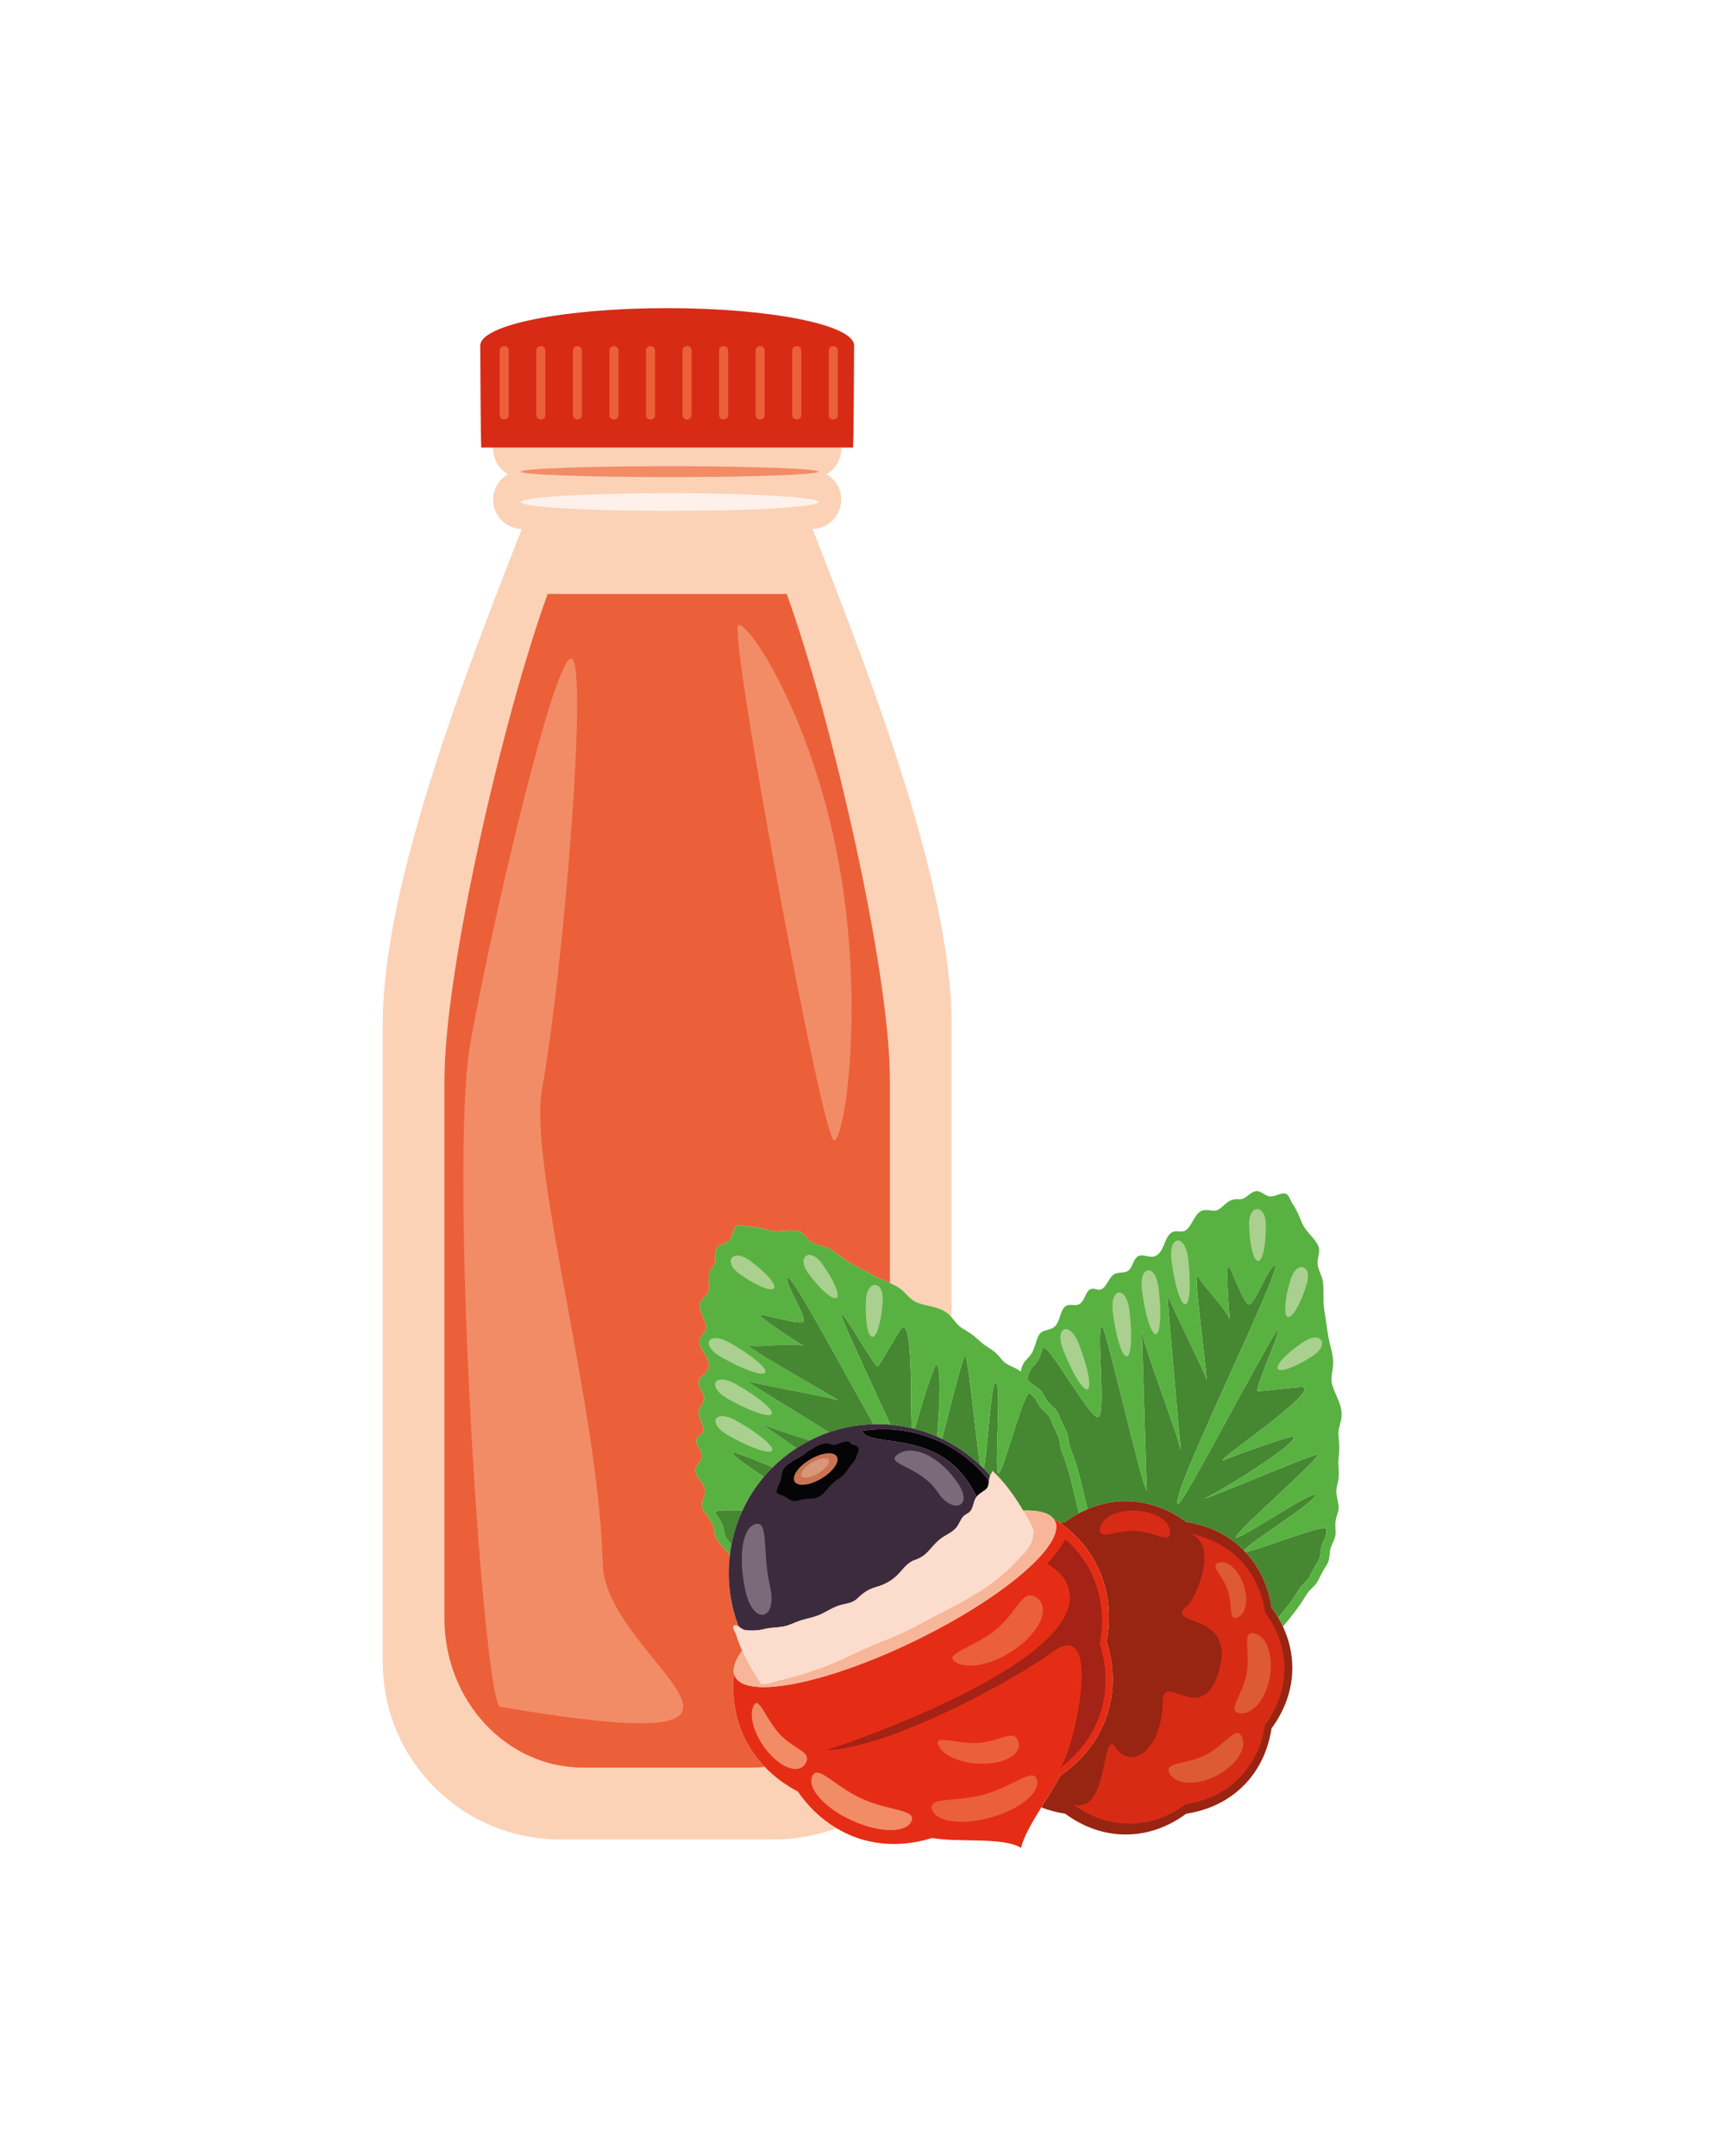 <svg xmlns="http://www.w3.org/2000/svg" xmlns:xlink="http://www.w3.org/1999/xlink" id="Capa_2" x="0px" y="0px" viewBox="0 0 1898 2372" style="enable-background:new 0 0 1898 2372;" xml:space="preserve"><g>	<g>		<path style="fill:#FBD2B6;" d="M894.082,581.984c17.457-0.48,31.473-14.746,31.473-32.32c0-11.945-6.5-22.359-16.133-27.961   c9.633-5.605,16.133-16.016,16.133-27.965c0-0.473-0.047-0.93-0.07-1.398H542.684c-0.02,0.469-0.07,0.926-0.07,1.398   c0,11.949,6.5,22.359,16.137,27.965c-9.637,5.602-16.137,16.016-16.137,27.961c0,17.574,14.023,31.84,31.477,32.32   c-61.98,158.305-152.938,391.773-152.938,543.508v703.105c0,107.625,87.266,194.883,194.891,194.883h236.086   c24.016,0,47.008-4.371,68.25-12.313c-16.75-9.953-31.055-23.676-42.531-40.313c-13.754-7.199-25.965-16.289-36.316-27.082   c-4.93,0.52-9.93,0.797-14.988,0.797H641.629c-84.301,0-152.656-73.488-152.656-164.129V1188.27   c0-122.453,65.406-402.371,113.586-534.977h263.051c48.184,132.605,113.582,412.523,113.582,534.977v223.109   c3.652,1.641,7.242,3.391,10.559,5.656c7.281,4.984,11.16,12.641,19.648,15.933c11.266,4.34,24.309,4.156,33.984,12.406   c1.379,1.184,2.543,2.414,3.633,3.672v-323.555C1047.016,973.758,956.059,740.289,894.082,581.984z"></path>		<path style="fill:#EB6039;" d="M865.609,653.293H602.559c-48.18,132.605-113.586,412.523-113.586,534.977v592.172   c0,90.641,68.355,164.129,152.656,164.129h184.914c5.059,0,10.059-0.277,14.988-0.797c-8.902-9.285-16.441-19.813-22.195-31.648   c-10.648-21.891-14.266-45.793-11.789-70.027l0.359-0.176c-1.906-6.945,1.32-15.961,8.797-26.309   c-1.566-3.453-3.051-6.93-4.301-10.453c-0.996-2.805-1.824-5.66-2.934-8.426c-0.664-1.641-3.023-5.145-2.57-6.984   c0.699-2.82,3.606-1.766,5.922-0.383c-9.852-25.414-12.941-52.258-9.852-78.219c-1.254-1.805-2.5-3.617-3.938-5.324   c-5.223-6.191-11.492-11.398-12.508-19.188c-1.234-9.363-4.059-13.101-10.203-21.688c-7.144-9.961-3.352-11.824-0.816-20.867   c2.855-10.137-8.707-16.516-10.359-25.805c-1.273-7.074,7.676-9.285,7.129-16.766c-0.512-7.098-8.969-13.684-4.988-19.953   c1.754-2.77,5.188-3.383,6.18-6.988c1.074-3.938-1.039-8.355-2.586-12.219c-4.082-10.164-2.102-11.102,2.48-19.16   c4.852-8.52-3.613-13.031-4.762-21.277c-1.074-7.594,9.488-9.98,11.098-17.094c2.402-10.684-9.996-19.281-10.047-29.348   c-0.023-6.953,8.121-8.727,7.266-16.484c-0.961-8.738-10.629-19.648-5.523-27.813c4.516-7.234,9.684-7.023,8.785-17.367   c-0.813-9.258-1.402-13.504,4.258-20.25c4.535-5.418,1.672-10.418,2.988-17.094c1.512-7.664,7.547-6.781,13.148-10.602   c6.008-4.098,4.824-13.668,9.813-17.332c2.785-2.039,9.492,0.594,13.633,0.719c7.84,0.234,15.176,2.324,22.887,4.184   c10.289,2.469,18.965-0.906,28.875,0.363c8.512,1.09,10.359,7.578,16.52,12.121c5.945,4.379,13.637,4.133,20.043,7.609   c8.695,4.723,15.707,11.914,24.594,16.652c8.344,4.449,16.68,8.863,24.992,13.363c5.551,3.012,11.504,5.254,17.266,7.836V1188.27   C979.191,1065.816,913.793,785.898,865.609,653.293z"></path>		<path style="fill:#D72B16;" d="M734.086,338.961c-113.59,0-205.668,18.441-205.668,41.184c0,1.496,0.426,110.738,1.207,112.195   h13.059h382.801h13.063c0.777-1.457,1.203-110.699,1.203-112.195C939.75,357.402,847.672,338.961,734.086,338.961z"></path>		<g>			<path style="fill:#458831;" d="M1446.953,1644.754c-1.016-6.613-88.125,52.711-87.395,46.535    c0.832-7.078,89.594-83.801,90.52-90.977c0.473-3.695-98.402,39.25-125.188,48.465c24.191-11.395,104.961-62.527,98.18-68.109    c-2.461-2.035-58.621,18.305-75.125,24.945c-21.691,8.738,107.328-76.227,84.711-79.668c-3.648-0.34-45.035,4.383-48.676,4.516    c-5.215,0.199,26.637-68.266,21.703-66.941c-5.164,1.383-104.117,192.145-109.391,190.895    c-12.676-3,118.527-265.824,105.965-262.039c-7.043,2.129-20.742,40.754-27.672,42.672c-5.133,1.418-18.199-35.449-22.207-41.871    c-4.066-6.527-0.719,45.063,0.578,57.914c-3.789-11.098-31.465-39.262-34.57-46.848c-7.637-18.715,13.004,131.293,8.465,111.461    c-1.621-7.125-40.723-84.566-42.137-91.762c-1.875-9.523,13.063,156.996,14.531,171.57    c-2.016-13.68-40.695-114.262-42.934-131.535c0.773,18.156,5.18,178.996,5.695,175.531    c-4.617,1.078-46.191-185.203-49.91-181.254c-6.141,6.523,5.441,97.051-3.906,100.625c-8.316,3.188-57.414-86.676-60.953-75.609    c-3.051,9.555-4.293,13.832-10.73,20.063c-3.906,3.793-5.176,8.941-6.266,14.348c2.742,3.121,5.621,5.16,10.355,8.266    c6.641,4.375,7.348,8.496,11.184,14.5c3.566,5.582,10.246,8.672,12.676,14.762c2.652,6.633,4.957,12.027,8.438,18.586    c3.457,6.531,2.16,13.188,5,19.898c8.641,20.508,12.984,43.926,18.281,65.016c0.121,0.496,0.234,0.996,0.359,1.5    c13.258-5.676,27.387-8.789,42.063-8.789c24.156,0,46.855,8.309,66.586,22.879c24.164,3.676,46.027,13.789,63.047,30.82    c0.141,0.137,0.262,0.289,0.402,0.43C1376.117,1696.039,1448.039,1651.926,1446.953,1644.754z"></path>			<path style="fill:#458831;" d="M1459.469,1681.969c-0.398-6.871-75.672,23.785-89.324,25.234    c15.832,16.711,25.363,37.75,28.898,60.953c2.734,3.707,5.168,7.547,7.453,11.445c8.168-9.852,16.16-20.063,22.52-30.84    c3.512-5.965,9.309-8.738,12.32-15.078c3.016-6.375,5.816-11.184,9.367-16.953c3.27-5.305,1.836-12.137,4.059-18.023    C1457.18,1692.387,1459.906,1689.5,1459.469,1681.969z"></path>			<path style="fill:#458831;" d="M1036.496,1582.828c15.383,7.383,29.688,17.219,42.309,29.324    c-5.184-25.348-12.363-116.125-16.934-120.535C1059.957,1489.77,1046.938,1542.559,1036.496,1582.828z"></path>			<path style="fill:#458831;" d="M1168.395,1597.113c-2.68-6.375-1.449-12.695-4.727-18.887c-3.32-6.223-5.504-11.348-8.02-17.637    c-2.301-5.785-8.641-8.711-12.027-14.012c-3.641-5.719-4.324-9.621-10.633-13.77c-6.406-4.211-30.918,94.023-34.898,87.988    c-4.137-6.309,4.211-96.621-2.438-100.148c-5.199-2.766-9.227,78.633-13.207,95.098c2.422,2.48,4.766,5.043,7.047,7.695    c0.051-0.129,0.07-0.266,0.121-0.395c0.691-1.613,2.445-3.32,2.18-5.078l0.102,0.094c13.145,12.289,24.207,27.563,33.371,42.961    c0.125,0.219,0.262,0.441,0.391,0.66c16.754-0.52,28.648,2.445,33.738,9.32l0.352-0.172c2.281,1.445,4.496,2.961,6.676,4.516    c1.859-0.363,3.703-0.762,5.59-1.051c4.879-3.602,9.941-6.813,15.16-9.617c-0.465-1.953-0.922-3.902-1.41-5.848    C1180.727,1638.82,1176.598,1616.586,1168.395,1597.113z"></path>			<path style="fill:#458831;" d="M1029.984,1501.563c-2.844,0.699-17.629,49.148-23.496,70.301    c8.406,2.168,16.625,5.035,24.605,8.516C1034.309,1544,1035.793,1500.125,1029.984,1501.563z"></path>			<path style="fill:#458831;" d="M991.797,1461.203c-2.438,2.73-23.356,38.758-25.426,41.754    c-2.953,4.305-38.875-62.109-40.758-57.359c-1.125,2.828,28.816,66.594,54.082,121.691c7.863,0.691,15.66,1.949,23.336,3.754    C1001.816,1542.699,1004.691,1448.453,991.797,1461.203z"></path>			<path style="fill:#458831;" d="M805.855,1597.781c0.699,3.938,16.988,15.063,34.543,27.012c3.141-3.719,6.449-7.324,9.953-10.789    C824.668,1603.457,805.535,1596,805.855,1597.781z"></path>			<path style="fill:#59B141;" d="M1472.723,1580.074c-0.898-8.512,2.879-14.105,3.426-22.199    c0.84-12.68-7.086-23.035-10.316-34.652c-2.441-8.789,1.395-16.469,1.039-25.289c-0.398-10.359-4.309-20.168-5.773-30.371    c-1.344-9.363-2.785-18.68-4.195-28.031c-1.504-9.957,0.094-19.871-1.313-29.672c-1.035-7.215-5.824-13.246-5.859-20.621    c-0.023-7.66,4.074-13.016-0.133-20.488c-4.902-8.715-12.789-13.66-16.941-23.383c-3.113-7.305-5.816-14.438-10.305-20.863    c-2.371-3.395-4.258-10.355-7.559-11.367c-5.918-1.82-12.891,4.84-19.766,2.465c-6.402-2.223-9.293-7.586-16.352-4.215    c-6.137,2.926-8.441,8.203-15.5,7.793c-8.789-0.516-11.848,2.5-18.785,8.68c-7.766,6.891-10.676,2.621-19.184,3.305    c-9.598,0.785-12.582,15.059-19.02,21.039c-5.715,5.316-11.996-0.16-17.563,4.012c-8.051,6.043-7.539,21.133-17.551,25.57    c-6.664,2.957-14.883-4.09-20.348,1.301c-5.918,5.84-4.48,15.328-14.219,16.516c-9.203,1.133-11.137,0.105-16.855,9.445    c-2.172,3.555-4.457,7.879-8.27,9.367c-3.469,1.359-6.012-1.031-9.285-0.781c-7.402,0.547-7.637,11.266-13.035,15.91    c-5.676,4.898-12.797-0.953-17.715,4.281c-6.461,6.871-4.676,19.953-14.516,23.723c-8.766,3.355-12.523,1.422-16.262,13.098    c-3.215,10.055-4.531,14.559-11.297,21.133c-3.629,3.508-5.098,8.129-6.184,13.07c-3.906-3.367-8.684-4.817-13.949-7.613    c-6.223-3.309-8.051-7.852-12.824-12.34c-5.445-5.156-12.68-8.25-18.172-13.543c-6.145-5.938-11.559-9.586-18.996-13.988    c-5.723-3.379-8.359-7.969-12.133-12.316c-1.09-1.258-2.254-2.488-3.633-3.672c-9.676-8.25-22.719-8.066-33.984-12.406    c-8.488-3.293-12.367-10.949-19.648-15.933c-3.316-2.266-6.906-4.016-10.559-5.656c-5.762-2.582-11.715-4.824-17.266-7.836    c-8.313-4.5-16.648-8.914-24.992-13.363c-8.887-4.738-15.898-11.93-24.594-16.652c-6.406-3.477-14.098-3.23-20.043-7.609    c-6.16-4.543-8.008-11.031-16.52-12.121c-9.91-1.27-18.586,2.105-28.875-0.363c-7.711-1.859-15.047-3.949-22.887-4.184    c-4.141-0.125-10.848-2.758-13.633-0.719c-4.988,3.664-3.805,13.234-9.813,17.332c-5.602,3.82-11.637,2.938-13.148,10.602    c-1.316,6.676,1.547,11.676-2.988,17.094c-5.66,6.746-5.07,10.992-4.258,20.25c0.898,10.344-4.27,10.133-8.785,17.367    c-5.105,8.164,4.563,19.074,5.523,27.813c0.855,7.758-7.289,9.531-7.266,16.484c0.051,10.066,12.449,18.664,10.047,29.348    c-1.609,7.113-12.172,9.5-11.098,17.094c1.148,8.246,9.613,12.758,4.762,21.277c-4.582,8.059-6.563,8.996-2.48,19.16    c1.547,3.863,3.66,8.281,2.586,12.219c-0.992,3.605-4.426,4.219-6.18,6.988c-3.98,6.27,4.477,12.855,4.988,19.953    c0.547,7.48-8.402,9.691-7.129,16.766c1.652,9.289,13.215,15.668,10.359,25.805c-2.535,9.043-6.328,10.906,0.816,20.867    c6.145,8.586,8.969,12.324,10.203,21.688c1.016,7.789,7.285,12.996,12.508,19.188c1.438,1.707,2.684,3.52,3.938,5.324    c0.477-4.035,1.098-8.051,1.875-12.039c-3.758-4.16-7.219-8.297-7.938-13.777c-1.172-8.883-3.848-12.434-9.691-20.578    c-2.664-3.719,11.449-3.762,29.668-2.984c6.086-13.211,13.961-25.656,23.516-36.977c-17.555-11.949-33.844-23.074-34.543-27.012    c-0.32-1.781,18.813,5.676,44.496,16.223c7.773-7.68,16.43-14.676,25.922-20.84c-19.293-13.477-34.836-24.316-39.438-27.445    c6.512,3.648,29.324,11.07,54.25,18.875c6.879-3.523,13.898-6.543,21.02-9.008c-43.723-26.883-95.852-59.129-90.453-56.547    c6.621,3.164,92.105,18,98.781,20.949c18.621,8.203-114.063-64.77-94.484-59.723c7.93,2.023,47.039-3.363,58.211,0.219    c-11.094-6.641-54.465-34.734-46.813-34.094c7.539,0.613,44.926,12.117,46.855,7.168c2.606-6.707-20.219-40.758-17.715-47.68    c2.723-7.551,53.441,87.703,94.676,160.832c6.199-0.156,12.379,0.043,18.531,0.578c-25.266-55.098-55.207-118.863-54.082-121.691    c1.883-4.75,37.805,61.664,40.758,57.359c2.07-2.996,22.988-39.023,25.426-41.754c12.895-12.75,10.02,81.496,11.234,109.84    c1.148,0.266,2.308,0.527,3.457,0.82c5.867-21.152,20.652-69.602,23.496-70.301c5.809-1.438,4.324,42.438,1.109,78.816    c1.813,0.789,3.617,1.594,5.402,2.449c10.441-40.27,23.461-93.059,25.375-91.211c4.57,4.41,11.75,95.188,16.934,120.535    c1.227,1.18,2.441,2.375,3.641,3.594c3.98-16.465,8.008-97.863,13.207-95.098c6.648,3.527-1.699,93.84,2.438,100.148    c3.98,6.035,28.492-92.199,34.898-87.988c6.309,4.148,6.992,8.051,10.633,13.77c3.387,5.301,9.727,8.227,12.027,14.012    c2.516,6.289,4.699,11.414,8.02,17.637c3.277,6.191,2.047,12.512,4.727,18.887c8.203,19.473,12.332,41.707,17.367,61.719    c0.488,1.945,0.945,3.895,1.41,5.848c3.066-1.652,6.191-3.117,9.363-4.473c-0.125-0.504-0.238-1.004-0.359-1.5    c-5.297-21.09-9.641-44.508-18.281-65.016c-2.84-6.711-1.543-13.367-5-19.898c-3.48-6.559-5.785-11.953-8.438-18.586    c-2.43-6.09-9.109-9.18-12.676-14.762c-3.836-6.004-4.543-10.125-11.184-14.5c-4.734-3.105-7.613-5.145-10.355-8.266    c1.09-5.406,2.359-10.555,6.266-14.348c6.438-6.23,7.68-10.508,10.73-20.063c3.539-11.066,52.637,78.797,60.953,75.609    c9.348-3.574-2.234-94.102,3.906-100.625c3.719-3.949,45.293,182.332,49.91,181.254c-0.516,3.465-4.922-157.375-5.695-175.531    c2.238,17.273,40.918,117.855,42.934,131.535c-1.469-14.574-16.406-181.094-14.531-171.57    c1.414,7.195,40.516,84.637,42.137,91.762c4.539,19.832-16.102-130.176-8.465-111.461c3.105,7.586,30.781,35.75,34.57,46.848    c-1.297-12.852-4.645-64.441-0.578-57.914c4.008,6.422,17.074,43.289,22.207,41.871c6.93-1.918,20.629-40.543,27.672-42.672    c12.563-3.785-118.641,259.039-105.965,262.039c5.273,1.25,104.227-189.512,109.391-190.895    c4.934-1.324-26.918,67.141-21.703,66.941c3.641-0.133,45.027-4.855,48.676-4.516c22.617,3.441-106.402,88.406-84.711,79.668    c16.504-6.641,72.664-26.98,75.125-24.945c6.781,5.582-73.988,56.715-98.18,68.109c26.785-9.215,125.66-52.16,125.188-48.465    c-0.926,7.176-89.688,83.898-90.52,90.977c-0.73,6.176,86.379-53.148,87.395-46.535c1.086,7.172-70.836,51.285-78.32,60.793    c0.527,0.539,1,1.113,1.512,1.656c13.652-1.449,88.926-32.105,89.324-25.234c0.438,7.531-2.289,10.418-4.707,16.738    c-2.223,5.887-0.789,12.719-4.059,18.023c-3.551,5.77-6.352,10.578-9.367,16.953c-3.012,6.34-8.809,9.113-12.32,15.078    c-6.359,10.777-14.352,20.988-22.52,30.84c1.863,3.188,3.582,6.434,5.125,9.738c9.324-11.16,18.57-22.73,25.797-35.008    c3.695-6.285,9.816-9.215,12.988-15.887c3.18-6.711,6.133-11.777,9.867-17.863c3.445-5.582,1.941-12.785,4.289-18.988    c2.531-6.652,5.418-9.684,4.961-17.629c-0.48-8.066-0.488-11.785,2.125-18.945c2.723-7.473,0.121-13.191-1.078-21.031    c-1.059-6.973,1.492-11.148,2.254-17.648c0.883-7.457-0.957-15.105,0.023-22.672    C1473.938,1595.199,1473.637,1588.676,1472.723,1580.074z"></path>			<path style="fill:#458831;" d="M787.215,1664.754c5.844,8.145,8.52,11.695,9.691,20.578c0.719,5.48,4.18,9.617,7.938,13.777    c2.508-12.859,6.543-25.398,12.039-37.34C798.664,1660.992,784.551,1661.035,787.215,1664.754z"></path>			<path style="fill:#458831;" d="M866.488,1405.879c-2.504,6.922,20.32,40.973,17.715,47.68c-1.93,4.949-39.316-6.555-46.855-7.168    c-7.652-0.641,35.719,27.453,46.813,34.094c-11.172-3.582-50.281,1.805-58.211-0.219c-19.578-5.047,113.106,67.926,94.484,59.723    c-6.676-2.949-92.16-17.785-98.781-20.949c-5.398-2.582,46.73,29.664,90.453,56.547c16.047-5.563,32.59-8.449,49.059-8.875    C919.93,1493.582,869.211,1398.328,866.488,1405.879z"></path>			<path style="fill:#458831;" d="M876.273,1593.164c1.824-1.188,3.66-2.371,5.551-3.492c3.047-1.816,6.145-3.48,9.262-5.078    c-24.926-7.805-47.738-15.227-54.25-18.875C841.438,1568.848,856.98,1579.688,876.273,1593.164z"></path>		</g>		<path style="fill:#982412;" d="M1399.043,1768.156c-3.535-23.203-13.066-44.242-28.898-60.953   c-0.512-0.543-0.984-1.117-1.512-1.656c-0.141-0.141-0.262-0.293-0.402-0.43c-17.02-17.031-38.883-27.144-63.047-30.82   c-19.73-14.57-42.43-22.879-66.586-22.879c-14.676,0-28.805,3.113-42.063,8.789c-3.172,1.355-6.297,2.82-9.363,4.473   c-5.219,2.805-10.281,6.016-15.16,9.617c-1.887,0.289-3.73,0.688-5.59,1.051c17.508,12.48,31.676,28.543,41.148,48.012   c12.43,25.582,15.309,53.895,10.035,82.285c8.551,27.48,9.102,55.824-0.16,82.621c-9.266,26.789-27.195,48.75-50.891,65.078   c-5.742,10.977-13.434,22.977-20.809,34.891c8.332,3.25,17.129,5.566,26.266,6.957c19.73,14.574,42.422,22.883,66.586,22.883   c24.156,0,46.855-8.309,66.59-22.883c24.16-3.68,46.023-13.781,63.043-30.816c17.027-17.023,27.137-38.875,30.813-63.039   c14.57-19.734,22.883-42.434,22.883-66.586c0-15.93-3.672-31.191-10.305-45.41c-1.543-3.305-3.262-6.551-5.125-9.738   C1404.211,1775.703,1401.777,1771.863,1399.043,1768.156z"></path>		<path style="fill:#E52D15;" d="M1217.445,1888.266c9.262-26.797,8.711-55.141,0.16-82.621   c5.273-28.391,2.395-56.703-10.035-82.285c-9.473-19.469-23.641-35.531-41.148-48.012c-2.18-1.555-4.395-3.07-6.676-4.516   l-0.352,0.172c0.512,0.691,0.965,1.414,1.336,2.184c12.355,25.395-56.434,84.281-153.613,131.531   c-97.188,47.258-185.984,64.984-198.324,39.59c-0.375-0.762-0.664-1.563-0.887-2.387l-0.359,0.176   c-2.477,24.234,1.141,48.137,11.789,70.027c5.754,11.836,13.293,22.363,22.195,31.648c10.352,10.793,22.563,19.883,36.316,27.082   c11.477,16.637,25.781,30.359,42.531,40.313c7.098,4.215,14.582,7.82,22.551,10.578c26.797,9.266,55.144,8.715,82.625,0.16   c28.383,5.273,78.434-1.371,97.766,10.852c3.328-12.938,12.594-28.652,22.426-44.523c7.375-11.914,15.066-23.914,20.809-34.891   C1190.25,1937.016,1208.18,1915.055,1217.445,1888.266z"></path>		<path style="fill:#F7B699;" d="M1125.656,1661.684c3.738,6.258,7.723,12.727,10.504,19.461c1.969,4.773-0.176,13.063-2.375,17.59   c-3.445,7.117-10.242,12.957-15.488,18.723c-30.652,33.688-74.559,51.539-113.742,72.973   c-10.285,5.617-20.883,10.02-31.813,14.234c-14.508,5.617-28.445,12.188-42.481,18.859c-6.629,3.16-13.379,6.047-20.219,8.719   c-12.09,4.715-24.449,8.727-36.949,12.199c-6.258,1.742-12.547,3.355-18.855,4.848c-3.008,0.707-15.074,5.109-16.898,2.555   c-3.219-4.5-6.125-9.426-8.961-14.18c-4.191-7.059-8.231-14.465-11.676-22.051c-7.477,10.348-10.703,19.363-8.797,26.309   c0.223,0.824,0.512,1.625,0.887,2.387c12.34,25.395,101.137,7.668,198.324-39.59c97.18-47.25,165.969-106.137,153.613-131.531   c-0.371-0.77-0.824-1.492-1.336-2.184C1154.305,1664.129,1142.41,1661.164,1125.656,1661.684z"></path>		<path style="fill:#3C2B3D;" d="M812.82,1789.367c0.938,0.563,1.785,1.172,2.332,1.613c3.387,2.703,6.883,2.605,11.086,2.715   c5.191,0.129,9.727-0.313,14.75-1.613c6.813-1.762,13.742-1.48,20.621-2.68c6.809-1.188,12.711-4.652,19.223-6.738   c7.59-2.43,15.305-3.453,22.57-6.934c7.863-3.762,14.965-8.75,23.625-10.602c6.836-1.461,11.73-2.152,16.945-7.199   c6.242-6.059,11.754-9.676,20.195-12.133c10.34-2.992,18.207-7.43,25.516-15.465c5.262-5.762,9.535-11.699,17.148-14.281   c6.766-2.301,11.125-5.547,15.895-10.926c4.945-5.602,9.637-11.148,16.125-15.035c4.836-2.887,9.727-5.23,13.422-9.66   c3.023-3.637,4.41-8.344,7.406-11.945c2.121-2.531,5.449-3.25,7.648-5.652c3.367-3.668,3.605-9.293,5.637-13.656   c0.469-1.004,1.035-1.805,1.617-2.578c-1.965-4.117-4.355-8.508-7.34-13.285c-38.59-61.777-110.867-40.059-118.695-59.238   c52.109-8.41,106.121,11.801,139.672,54.82c0.199-1.867,0.586-3.703,1.273-5.453c-2.281-2.652-4.625-5.215-7.047-7.695   c-1.199-1.219-2.414-2.414-3.641-3.594c-12.621-12.105-26.926-21.941-42.309-29.324c-1.785-0.855-3.59-1.66-5.402-2.449   c-7.98-3.48-16.199-6.348-24.605-8.516c-1.148-0.293-2.309-0.555-3.457-0.82c-7.676-1.805-15.473-3.063-23.336-3.754   c-6.152-0.535-12.332-0.734-18.531-0.578c-16.469,0.426-33.012,3.313-49.059,8.875c-7.121,2.465-14.141,5.484-21.02,9.008   c-3.117,1.598-6.215,3.262-9.262,5.078c-1.891,1.121-3.727,2.305-5.551,3.492c-9.492,6.164-18.148,13.16-25.922,20.84   c-3.504,3.465-6.813,7.07-9.953,10.789c-9.555,11.32-17.43,23.766-23.516,36.977c-5.496,11.941-9.531,24.48-12.039,37.34   c-0.777,3.988-1.398,8.004-1.875,12.039C799.879,1737.109,802.969,1763.953,812.82,1789.367z"></path>		<path style="fill:#050507;" d="M1083.363,1639.52c3.75-2.594,4.379-5.449,4.73-9.785c0.02-0.281,0.09-0.555,0.125-0.84   c-33.551-43.02-87.562-63.23-139.672-54.82c7.828,19.18,80.105-2.539,118.695,59.238c2.984,4.777,5.375,9.168,7.34,13.285   C1076.883,1643.527,1079.965,1641.875,1083.363,1639.52z"></path>		<path style="fill:#FCDCCC;" d="M828.379,1837.664c2.836,4.754,5.742,9.68,8.961,14.18c1.824,2.555,13.891-1.848,16.898-2.555   c6.309-1.492,12.598-3.105,18.855-4.848c12.5-3.473,24.859-7.484,36.949-12.199c6.84-2.672,13.59-5.559,20.219-8.719   c14.035-6.672,27.973-13.242,42.481-18.859c10.93-4.215,21.527-8.617,31.813-14.234c39.184-21.434,83.09-39.285,113.742-72.973   c5.246-5.766,12.043-11.605,15.488-18.723c2.199-4.527,4.344-12.816,2.375-17.59c-2.781-6.734-6.766-13.203-10.504-19.461   c-0.129-0.219-0.266-0.441-0.391-0.66c-9.164-15.398-20.227-30.672-33.371-42.961l-0.102-0.094   c0.266,1.758-1.488,3.465-2.18,5.078c-0.051,0.129-0.07,0.266-0.121,0.395c-0.688,1.75-1.074,3.586-1.273,5.453   c-0.035,0.285-0.105,0.559-0.125,0.84c-0.352,4.336-0.98,7.191-4.73,9.785c-3.398,2.355-6.48,4.008-8.781,7.078   c-0.582,0.773-1.148,1.574-1.617,2.578c-2.031,4.363-2.27,9.988-5.637,13.656c-2.199,2.402-5.527,3.121-7.648,5.652   c-2.996,3.602-4.383,8.309-7.406,11.945c-3.695,4.43-8.586,6.773-13.422,9.66c-6.488,3.887-11.18,9.434-16.125,15.035   c-4.77,5.379-9.129,8.625-15.895,10.926c-7.613,2.582-11.887,8.52-17.148,14.281c-7.309,8.035-15.176,12.473-25.516,15.465   c-8.441,2.457-13.953,6.074-20.195,12.133c-5.215,5.047-10.109,5.738-16.945,7.199c-8.66,1.852-15.762,6.84-23.625,10.602   c-7.266,3.48-14.98,4.504-22.57,6.934c-6.512,2.086-12.414,5.551-19.223,6.738c-6.879,1.199-13.809,0.918-20.621,2.68   c-5.023,1.301-9.559,1.742-14.75,1.613c-4.203-0.109-7.699-0.012-11.086-2.715c-0.547-0.441-1.395-1.051-2.332-1.613   c-2.316-1.383-5.223-2.438-5.922,0.383c-0.453,1.84,1.906,5.344,2.57,6.984c1.109,2.766,1.938,5.621,2.934,8.426   c1.25,3.523,2.734,7,4.301,10.453C820.148,1823.199,824.188,1830.605,828.379,1837.664z"></path>	</g>	<path style="fill:#A9D08E;" d="M1187.023,1478.32c10.063,25.777,14.359,48.168,9.598,50.027  c-4.75,1.851-16.754-17.539-26.809-43.313C1159.766,1459.262,1176.98,1452.551,1187.023,1478.32z"></path>	<path style="fill:#A9D08E;" d="M1242.742,1441.23c3.449,27.453,2.121,50.211-2.941,50.848  c-5.066,0.637-11.957-21.105-15.395-48.555C1220.969,1416.074,1239.305,1413.777,1242.742,1441.23z"></path>	<path style="fill:#A9D08E;" d="M1274.781,1416.828c3.438,27.445,2.121,50.207-2.945,50.844  c-5.066,0.629-11.949-21.102-15.387-48.559C1253.012,1391.66,1271.348,1389.367,1274.781,1416.828z"></path>	<path style="fill:#A9D08E;" d="M1307.238,1384.012c3.438,27.449,2.117,50.215-2.938,50.844  c-5.066,0.641-11.961-21.102-15.395-48.559C1285.465,1358.859,1303.801,1356.559,1307.238,1384.012z"></path>	<path style="fill:#A9D08E;" d="M1444.82,1491.313c-18.645,12.309-36.047,18.828-38.852,14.574  c-2.813-4.258,10.031-17.691,28.672-30C1453.301,1463.59,1463.477,1479,1444.82,1491.313z"></path>	<path style="fill:#A9D08E;" d="M1437.734,1412.895c-6.59,21.348-15.883,37.438-20.758,35.941  c-4.875-1.512-3.492-20.035,3.098-41.395C1426.668,1386.098,1444.324,1391.543,1437.734,1412.895z"></path>	<path style="fill:#A9D08E;" d="M1392.805,1346.582c0.434,22.336-3.344,40.523-8.441,40.625c-5.109,0.102-9.598-17.93-10.035-40.273  C1373.895,1324.598,1392.367,1324.234,1392.805,1346.582z"></path>	<path style="fill:#A9D08E;" d="M810.48,1563.027c24.078,13.629,41.563,28.273,39.043,32.711c-2.508,4.445-24.07-3-48.148-16.637  C777.313,1565.48,786.406,1549.398,810.48,1563.027z"></path>	<path style="fill:#A9D08E;" d="M810.019,1522.762c24.074,13.625,41.555,28.262,39.039,32.699  c-2.512,4.441-24.074-2.996-48.145-16.625C776.832,1525.215,785.938,1509.129,810.019,1522.762z"></path>	<path style="fill:#A9D08E;" d="M803.063,1477.137c24.074,13.613,41.551,28.262,39.035,32.699  c-2.504,4.441-24.066-2.996-48.141-16.617C769.883,1479.59,778.984,1463.5,803.063,1477.137z"></path>	<path style="fill:#A9D08E;" d="M971.266,1430.781c-1.246,22.313-6.398,40.156-11.492,39.867c-5.094-0.277-8.207-18.602-6.957-40.91  C954.086,1407.426,972.527,1408.473,971.266,1430.781z"></path>	<path style="fill:#A9D08E;" d="M904.117,1389.668c13.195,18.02,20.566,35.09,16.449,38.098c-4.121,3.016-18.16-9.152-31.359-27.188  C876.012,1382.547,890.918,1371.625,904.117,1389.668z"></path>	<path style="fill:#A9D08E;" d="M824.094,1386.133c18.191,12.992,30.527,26.875,27.566,31.027  c-2.969,4.156-20.113-2.996-38.305-15.988C795.172,1388.188,805.898,1373.152,824.094,1386.133z"></path>	<path style="fill:#D72B16;" d="M1391.98,1773.594c-3.422-22.496-12.836-42.836-28.688-58.684  c-14.836-14.848-33.656-23.973-54.469-27.883c28.855,9.543,13.625,56.293-0.465,77.813c-33.016,25.336,49.324,5.988,33.973,68.5  c-18.078,73.617-64.563-1.422-63.086,42.227c-2.477,49.563-32.816,70.055-50.008,49.219c-19.086-31.125-6.742,72.395-48.578,60.113  c18.371,13.57,39.492,21.305,61.98,21.305c22.484,0,43.621-7.738,61.977-21.305c22.492-3.418,42.836-12.82,58.676-28.672  c15.852-15.852,25.266-36.191,28.688-58.676c13.563-18.375,21.297-39.504,21.297-61.984  C1413.277,1813.082,1405.543,1791.949,1391.98,1773.594z"></path>	<path style="fill:#D72B16;" d="M1248.762,1684.219c-21.387-0.945-39.254,10.652-38.707-1.695  c0.535-12.359,18.313-21.621,39.676-20.68c21.387,0.934,38.266,11.707,37.727,24.067  C1286.926,1698.258,1270.125,1685.148,1248.762,1684.219z"></path>	<path style="fill:#DD5A35;" d="M1371.715,1840.648c4.445-24.234-5.965-46.453,8.035-43.883  c14.012,2.566,21.773,24.289,17.328,48.523s-19.395,41.801-33.41,39.242C1349.676,1881.965,1367.281,1864.883,1371.715,1840.648z"></path>	<path style="fill:#DD5A35;" d="M1350.863,1749.266c-5.691-16.695-19.957-26.945-10.305-30.242  c9.652-3.277,22.094,7.59,27.781,24.297c5.691,16.695,2.48,32.906-7.18,36.188  C1351.512,1782.801,1356.555,1765.969,1350.863,1749.266z"></path>	<path style="fill:#DD5A35;" d="M1326.504,1930.504c21.961-11.172,33.293-32.934,39.758-20.242  c6.461,12.691-6.102,32.043-28.051,43.219c-21.957,11.18-44.996,9.965-51.461-2.73  C1280.289,1938.066,1304.551,1941.684,1326.504,1930.504z"></path>	<path style="fill:#A42216;" d="M1210.082,1808.266c5.012-26.957,2.27-53.836-9.531-78.117  c-6.938-14.262-16.645-26.473-28.285-36.809c-5.719,9.617-12.402,18.68-19.988,27.023c9.145,5.461,16.363,12.035,20.016,18.543  c43.633,77.77-215.242,171.555-263.902,186.488c68.34-1.563,205.031-75.477,249.645-108.039  c57.977-42.301,22.855,113.313,7.711,128.07c20.418-15.16,35.941-34.891,44.188-58.727  C1218.727,1861.262,1218.203,1834.355,1210.082,1808.266z"></path>	<path style="fill:#F28C67;" d="M948.293,1978.691c-30.133-13.727-48.52-38.109-54.551-24.863  c-6.039,13.25,13.488,35.129,43.621,48.852c30.129,13.727,59.445,14.117,65.488,0.859  C1008.879,1990.297,978.418,1992.418,948.293,1978.691z"></path>	<path style="fill:#EB6039;" d="M1076.348,1917.328c-24.117,1.508-49.105-9.855-43.676,2.719  c5.426,12.578,29.383,21.555,53.496,20.043c24.129-1.5,39.281-12.914,33.855-25.492S1100.469,1915.82,1076.348,1917.328z"></path>	<path style="fill:#EB6039;" d="M1095.641,1792.844c-24.266,19.801-59.16,26.703-43.961,35.855  c15.223,9.145,47.238,0.512,71.504-19.297c24.281-19.805,31.633-43.27,16.418-52.43  C1124.391,1747.836,1119.922,1773.027,1095.641,1792.844z"></path>	<path style="fill:#F28C67;" d="M857.969,1907.746c-16.004-17.16-23.184-43.414-28.965-31.082  c-5.789,12.355,2.488,36.285,18.492,53.438c16.008,17.168,33.66,21.063,39.445,8.723  C892.727,1926.48,873.973,1924.91,857.969,1907.746z"></path>	<path style="fill:#EB6039;" d="M1083.156,1973.977c-31.871,8.957-61.645,2.188-57.715,16.195  c3.938,14.027,32.977,18.133,64.852,9.18c31.871-8.949,54.527-27.57,50.594-41.602  C1136.941,1943.746,1115.035,1965.02,1083.156,1973.977z"></path>	<path style="fill:#050507;" d="M943.398,1591.418l0.273,0.297c2.27,2.59,0.273,5.723-0.688,8.367  c-1.223,3.281-1.695,6.09-4.297,8.734c-4.078,4.129-6.379,9.418-10.328,13.598c-2.449,2.57-5.48,4.281-8.375,6.258  c-3.5,2.402-6.324,5.387-9.07,8.598c-2.992,3.5-6.027,7.293-10.199,9.438c-3.547,1.824-7.344,1.844-11.234,1.957  c-3.523,0.098-6.75,0.758-10.141,1.703c-2.922,0.836-5.738,1.383-8.66,0.195c-2.906-1.18-5.297-3.363-8.086-4.801  c-2.086-1.07-4.941-1.262-6.824-2.582c-2.027-1.406-0.938-4.148-0.266-6.035c1.223-3.449,2.914-6.719,3.894-10.258  c0.727-2.633,0.641-5.441,1.496-8.035c1.301-3.949,4.859-6.805,8.117-9.137c4.773-3.402,10.18-5.766,15.106-8.926  c1.688-1.078,2.789-2.668,4.523-3.723c2.52-1.535,4.992-3.141,7.535-4.625c2.879-1.676,5.891-3.156,9.141-3.965  c2.531-0.625,5.156-0.957,7.656-0.055c1.832,0.676,3.195,1.488,5.227,1.078c4.617-0.918,8.719-3.484,13.574-3.734  c2.223-0.121,2.906,0.762,4.238,2.305c1.09,1.242,1.879,1.301,3.434,1.484C940.922,1589.73,942.328,1590.352,943.398,1591.418z"></path>	<path style="fill:#CB7352;" d="M920.73,1602.227c3.461,5.805-4.133,16.699-16.965,24.332c-12.824,7.633-26.027,9.109-29.48,3.301  c-3.449-5.805,4.141-16.707,16.969-24.332C904.082,1597.895,917.285,1596.414,920.73,1602.227z"></path>	<path style="fill:#D8967A;" d="M911.762,1605.941c1.957,3.289-3.16,9.941-11.426,14.848c-8.262,4.926-16.539,6.242-18.5,2.953  c-1.953-3.277,3.168-9.926,11.422-14.848C901.527,1603.98,909.813,1602.664,911.762,1605.941z"></path>	<path style="fill:#7A6B7B;" d="M847.191,1744.895c8.699,37.742-18.035,43.906-26.727,6.16c-8.699-37.75-3.781-71.109,10.992-74.519  C846.215,1673.133,838.496,1707.137,847.191,1744.895z"></path>	<path style="fill:#7A6B7B;" d="M1054.504,1632.508c-19.473-29.496-49.106-44.273-66.18-33  c-17.078,11.277,23.938,12.469,43.422,41.98C1048.102,1666.258,1071.152,1657.707,1054.504,1632.508z"></path>	<path style="fill:#F28C67;" d="M596.309,1198.762c-14.926,83.258,62.09,347.399,66.965,521.93  c3.012,108.031,258.434,219.563-112.816,156.961c-18.73-3.16-57.105-595.211-32.941-730.008  c24.156-134.793,92.535-426.555,111.238-423.207C647.449,727.793,620.473,1063.969,596.309,1198.762z"></path>	<path style="fill:#F28C67;" d="M922.383,946.305c29.051,156.547,7.793,305.859-4.605,308.164  c-12.402,2.301-117.594-564.609-105.191-566.91C824.984,685.258,893.336,789.758,922.383,946.305z"></path>	<path style="fill:#EB6039;" d="M559.82,456.461c0,6.684-9.992,6.684-9.992,0v-70.742c0-6.688,9.992-6.688,9.992,0V456.461z"></path>	<path style="fill:#EB6039;" d="M600.051,456.461c0,6.684-9.996,6.684-9.996,0v-70.742c0-6.688,9.996-6.688,9.996,0V456.461z"></path>	<path style="fill:#EB6039;" d="M640.269,456.461c0,6.684-9.984,6.684-9.984,0v-70.742c0-6.688,9.984-6.688,9.984,0V456.461z"></path>	<path style="fill:#EB6039;" d="M680.5,456.461c0,6.684-9.996,6.684-9.996,0v-70.742c0-6.688,9.996-6.688,9.996,0V456.461z"></path>	<path style="fill:#EB6039;" d="M720.727,456.461c0,6.684-9.992,6.684-9.992,0v-70.742c0-6.688,9.992-6.688,9.992,0V456.461z"></path>	<path style="fill:#EB6039;" d="M760.953,456.461c0,6.684-9.992,6.684-9.992,0v-70.742c0-6.688,9.992-6.688,9.992,0V456.461z"></path>	<path style="fill:#EB6039;" d="M801.184,456.461c0,6.684-10,6.684-10,0v-70.742c0-6.688,10-6.688,10,0V456.461z"></path>	<path style="fill:#EB6039;" d="M841.406,456.461c0,6.684-9.996,6.684-9.996,0v-70.742c0-6.688,9.996-6.688,9.996,0V456.461z"></path>	<path style="fill:#EB6039;" d="M881.633,456.461c0,6.684-9.996,6.684-9.996,0v-70.742c0-6.688,9.996-6.688,9.996,0V456.461z"></path>	<path style="fill:#EB6039;" d="M921.855,456.461c0,6.684-9.996,6.684-9.996,0v-70.742c0-6.688,9.996-6.688,9.996,0V456.461z"></path>	<path style="fill:#FEF1EB;" d="M900.465,552.293c0,5.383-73.305,9.75-163.73,9.75c-90.43,0-163.73-4.367-163.73-9.75  c0-5.391,73.301-9.754,163.73-9.754C827.16,542.539,900.465,546.902,900.465,552.293z"></path>	<ellipse style="fill:#F28C67;" cx="736.734" cy="518.859" rx="163.73" ry="6"></ellipse></g></svg>